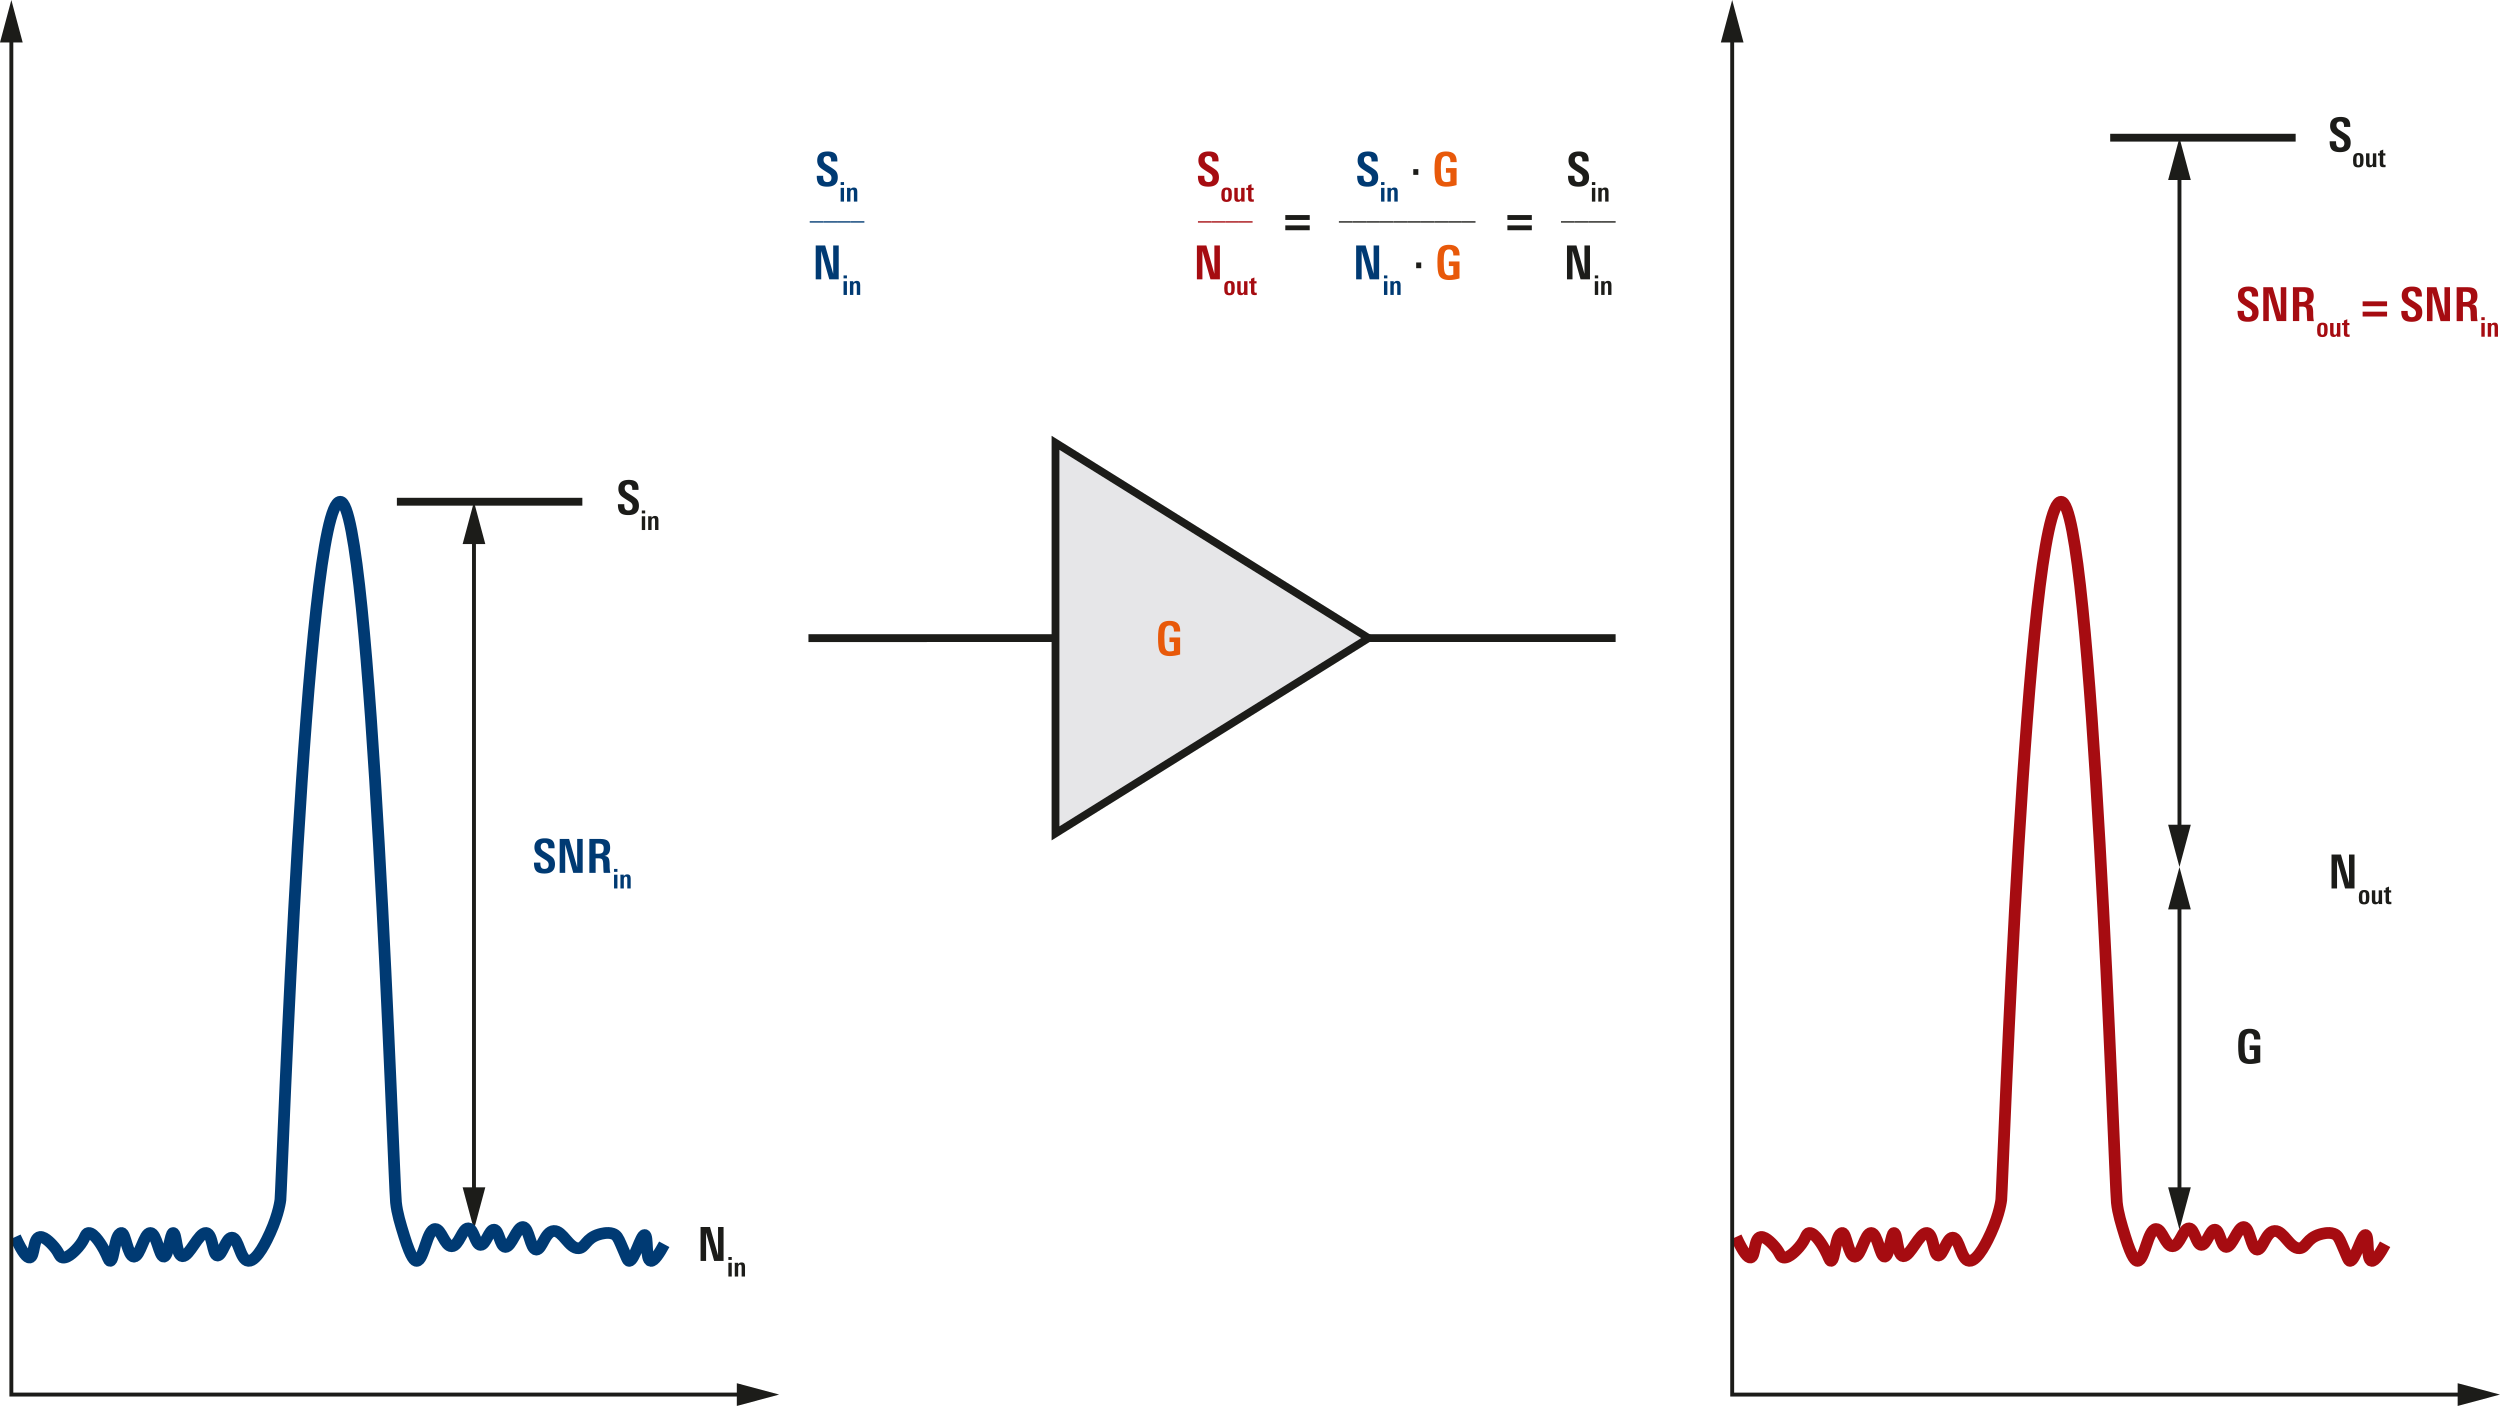 <svg xmlns="http://www.w3.org/2000/svg" xmlns:xlink="http://www.w3.org/1999/xlink" version="1.2" viewBox="0 0 1280.262 720"><defs><symbol id="a" overflow="visible"><path d="M11.516-4.469c0 3.211-1.809 4.813-5.422 4.813-1.98 0-3.367-.41-4.157-1.235C1.145-1.723.75-3.109.75-5.047v-.187h3.266v.218c0 .93.109 1.618.328 2.063.3.625.894.937 1.781.937 1.438 0 2.156-.726 2.156-2.187 0-.75-.328-1.406-.984-1.969-.156-.125-.906-.61-2.25-1.453a36.776 36.776 0 01-1.828-1.219c-.469-.344-.813-.633-1.031-.875-.805-.894-1.204-2-1.204-3.312 0-3.102 1.79-4.656 5.375-4.656 1.633 0 2.852.328 3.657.984.851.719 1.28 1.871 1.28 3.453v.672H8.11v-.438c0-1.55-.632-2.328-1.89-2.328-1.336 0-2 .684-2 2.047 0 .774.394 1.469 1.187 2.094.414.25.82.508 1.219.765.395.25.8.508 1.219.766 1.394.899 2.285 1.57 2.672 2.016.664.804 1 1.867 1 3.187zm0 0"/></symbol><symbol id="e" overflow="visible"><path d="M8.656 0L4.531-14.547V0H1.703v-17.36h4.828l4.125 14.547v-14.546h2.828V0zm0 0"/></symbol><symbol id="f" overflow="visible"><path d="M9.047-12.578c0-.875-.215-1.492-.64-1.86C7.987-14.812 7.335-15 6.452-15H4.922v5.203h1.25c.52 0 .96-.039 1.328-.125.375-.094.676-.242.906-.453.239-.219.406-.504.5-.86.094-.363.14-.812.14-1.343zM9.078 0a6.212 6.212 0 01-.14-1.094c-.024-.406-.043-.86-.063-1.36a69.505 69.505 0 01-.063-1.64c0-.406-.011-.68-.03-.828-.063-1.008-.262-1.68-.595-2.016-.324-.332-.992-.5-2-.5H4.923V0H1.703v-17.36h5.453c1.727 0 2.969.266 3.719.797.977.68 1.469 1.915 1.469 3.704 0 2.418-.985 3.824-2.953 4.218 1.062.063 1.78.438 2.156 1.125.332.586.508 1.653.531 3.204.008 1.136.031 1.855.063 2.156.05.844.148 1.562.296 2.156zm0 0"/></symbol><symbol id="g" overflow="visible"><path d="M9.219-12.219v-.281c0-1.895-.746-2.844-2.235-2.844-1.156 0-1.906.563-2.25 1.688-.28.812-.421 2.273-.421 4.375 0 2.898.171 4.808.515 5.734.352 1.024 1.086 1.531 2.203 1.531.832 0 1.563-.129 2.188-.39v-4.406H6.938v-2.36h5.453v8.688c-1.793.55-3.555.828-5.282.828-2.68 0-4.418-.832-5.218-2.5-.543-1.102-.813-3.328-.813-6.672 0-3.07.266-5.16.797-6.266.813-1.726 2.516-2.594 5.11-2.594 1.843 0 3.21.415 4.109 1.235.894.824 1.344 2.148 1.344 3.969v.265zm0 0"/></symbol><symbol id="l" overflow="visible"><path d="M.86-2.36v-2.484h12.515v2.485zm0-5.265v-2.5h12.515v2.5zm0 0"/></symbol><symbol id="m" overflow="visible"><path d="M1.531-5.719V-8.64h2.594v2.922zm0 0"/></symbol><symbol id="b" overflow="visible"><path d="M.766 0v-7.047H2.5V0zm0-8.5V-10H2.5v1.5zm0 0"/></symbol><symbol id="c" overflow="visible"><path d="M4.281 0v-4.734c0-.457-.031-.766-.093-.922-.118-.282-.352-.422-.704-.422-.312 0-.558.148-.734.437-.168.293-.25.641-.25 1.047V0H.766v-5.906c0-.239-.008-.453-.016-.64-.012-.188-.023-.352-.031-.5h1.75v.78c.437-.632 1.015-.953 1.734-.953.688 0 1.164.184 1.438.547.25.324.375.86.375 1.61V0zm0 0"/></symbol><symbol id="d" overflow="visible"><path d="M0 1.75v-.703h7v.703zm0 0"/></symbol><symbol id="h" overflow="visible"><path d="M4.14-4.219c0-.601-.038-1.031-.109-1.281-.136-.383-.402-.578-.797-.578-.43 0-.714.23-.859.687-.086.262-.125.657-.125 1.188v1.406c0 .543.035.934.11 1.172.132.438.421.656.859.656.406 0 .676-.203.812-.61.07-.226.11-.609.11-1.14zm1.766.485c0 1.355-.14 2.296-.422 2.828C5.098-.187 4.344.172 3.22.172 2.063.172 1.289-.172.906-.86.633-1.36.5-2.242.5-3.516c0-1.164.156-2.023.469-2.578.414-.75 1.18-1.125 2.297-1.125 1.101 0 1.847.324 2.234.969.27.469.406 1.309.406 2.516zm0 0"/></symbol><symbol id="i" overflow="visible"><path d="M4.297 0L4.28-.75c-.398.594-.96.89-1.687.89C1.375.14.766-.52.766-1.843v-5.203H2.5v4.719c0 .406.035.71.11.906.113.293.347.438.703.438.351 0 .601-.172.75-.516.132-.281.203-.602.203-.969v-4.578H6v5.89c0 .118.004.274.016.47.007.187.023.417.046.687zm0 0"/></symbol><symbol id="j" overflow="visible"><path d="M3.969.016a5.39 5.39 0 01-.438.046C3.363.07 3.187.079 3 .079c-.742 0-1.258-.133-1.547-.406-.281-.258-.422-.766-.422-1.516v-4.078H.094v-1.125h.937V-8.25l1.735-.719v1.922h1.109v1.125h-1.11v3.828c0 .367.04.606.126.719.101.168.304.25.609.25.094-.008.25-.023.469-.047zm0 0"/></symbol></defs><path d="M242.723 274.66v337.328" fill="none" stroke="#1c1c19" stroke-width="2" stroke-miterlimit="10"/><path d="M236.91 278.621l5.809-21.68 5.812 21.68zm0 0M236.91 608.027l5.809 21.68 5.812-21.68zm0 0" fill="#1c1c19"/><path d="M203.246 256.941h94.977M414.008 326.79l413.363-.02" fill="none" stroke="#1c1c19" stroke-width="4" stroke-miterlimit="10"/><path d="M540.531 226.766l160.317 100-160.317 100zm0 0" fill="#e6e6e8" stroke="#1c1c19" stroke-width="4" stroke-miterlimit="10"/><path d="M7.809 633.453c3.941 8.586 6.117 10.672 7.398 10.55 2.672-.245 1.531-10.116 5.285-10.55 2.719-.316 6.723 4.473 7.399 5.277 2.699 3.227 2.476 5.032 4.226 5.282 2.95.418 7-4.227 7.926-5.29 3.812-4.367 3.437-7.163 5.281-7.312 3.059-.246 7.196 7.195 7.93 8.512 2.027 3.652 2.316 5.793 3.168 5.785 2.176-.016 2.035-13.992 5.812-14.305 2.032-.164 3.149 12.063 6.34 12.153 3.262.093 5.145-12.25 8.453-12.157 3.243.094 4.461 12.223 6.871 12.157 2.399-.07 3.301-12.192 4.754-12.157 1.852.04 1.438 11.575 4.758 11.926 3.54.375 8.32-12.293 12.153-11.926 3.535.336 3.152 11.47 5.812 11.586 2.441.106 4.277-9.203 7.398-9.191 3.48.016 4.07 11.633 8.454 11.914 4.449.29 9.722-11.3 11.097-14.316 4.574-10.059 5.281-17.004 5.281-17.004.758-7.414 12.684-357.446 30.649-357.446 15.851 0 27.336 347.407 28.531 358.809.59 5.594 2.274 11.043 4.23 17.363 3.684 11.91 5.551 12.606 6.34 12.602 3.77-.035 5.211-16.309 9.512-16.348 3.184-.031 4.836 8.887 8.453 8.852 3.68-.035 5.438-9.29 8.453-9.192 2.856.09 3.606 8.453 6.34 8.508 2.68.059 4.36-7.902 6.871-7.828 2.602.078 3 8.703 5.813 8.852 3.129.164 5.844-10.352 8.98-10.211 3.235.14 3.711 11.457 6.871 11.574 2.891.101 4.399-9.309 8.985-9.535 4.629-.227 7.77 9.144 12.68 8.851 3.523-.21 3.546-5.133 10.566-7.148.992-.285 4.21-1.207 6.871-.34 2.11.687 2.8 2.156 4.227 5.445 3.097 7.145 3.421 8.47 4.226 8.52 2.613.152 5.914-13.426 7.926-13.285 1.945.136.238 12.941 3.172 13.285 1.648.195 4.234-3.617 6.867-8.52" fill="none" stroke="#003a73" stroke-width="6" stroke-miterlimit="10"/><path d="M889.063 633.453c3.94 8.586 6.117 10.672 7.394 10.55 2.676-.245 1.531-10.116 5.285-10.55 2.723-.316 6.727 4.473 7.399 5.277 2.699 3.227 2.476 5.032 4.226 5.282 2.95.418 7-4.227 7.926-5.29 3.812-4.367 3.441-7.163 5.285-7.312 3.059-.246 7.195 7.195 7.926 8.512 2.031 3.652 2.316 5.793 3.168 5.785 2.18-.016 2.035-13.992 5.812-14.305 2.032-.164 3.149 12.063 6.344 12.153 3.262.093 5.14-12.25 8.453-12.157 3.242.094 4.461 12.223 6.871 12.157 2.395-.07 3.297-12.192 4.754-12.157 1.852.04 1.434 11.575 4.754 11.926 3.543.375 8.324-12.293 12.156-11.926 3.532.336 3.153 11.47 5.809 11.586 2.441.106 4.281-9.203 7.398-9.191 3.48.016 4.07 11.633 8.457 11.914 4.446.29 9.72-11.3 11.094-14.316 4.578-10.059 5.285-17.004 5.285-17.004.754-7.414 12.68-357.446 30.645-357.446 15.851 0 27.34 347.407 28.535 358.809.586 5.594 2.274 11.043 4.227 17.363 3.683 11.91 5.55 12.606 6.34 12.602 3.769-.035 5.214-16.309 9.511-16.348 3.188-.031 4.836 8.887 8.453 8.852 3.68-.035 5.438-9.29 8.457-9.192 2.856.09 3.602 8.453 6.34 8.508 2.68.059 4.36-7.902 6.867-7.828 2.606.078 3.004 8.703 5.813 8.852 3.129.164 5.848-10.352 8.984-10.211 3.23.14 3.711 11.457 6.867 11.574 2.895.101 4.399-9.309 8.985-9.535 4.633-.227 7.77 9.144 12.68 8.851 3.527-.21 3.546-5.133 10.57-7.148.988-.285 4.207-1.207 6.867-.34 2.11.687 2.8 2.156 4.227 5.445 3.097 7.145 3.425 8.47 4.226 8.52 2.617.152 5.918-13.426 7.926-13.285 1.945.136.242 12.941 3.172 13.285 1.648.195 4.234-3.617 6.87-8.52" fill="none" stroke="#a60c11" stroke-width="6" stroke-miterlimit="10"/><path d="M1116.117 88.23v338.075" fill="none" stroke="#1c1c19" stroke-width="2" stroke-miterlimit="10"/><path d="M1110.305 92.191l5.808-21.68 5.813 21.68zm0 0M1110.305 422.34l5.808 21.683 5.813-21.683zm0 0" fill="#1c1c19"/><path d="M1080.637 70.512h94.98" fill="none" stroke="#1c1c19" stroke-width="4" stroke-miterlimit="10"/><path d="M1116.117 461.742v150.246" fill="none" stroke="#1c1c19" stroke-width="2" stroke-miterlimit="10"/><path d="M1110.305 465.703l5.808-21.68 5.813 21.68zm0 0M1110.305 608.027l5.808 21.68 5.813-21.68zm0 0" fill="#1c1c19"/><path d="M887.063 715.176h-1V17.766h2v695.406h374.48v2.004zm0 0" fill="#1c1c19"/><path d="M1258.578 708.348l21.684 5.82-21.684 5.832zm0 0M892.871 21.742L887.066 0l-5.816 21.742zm0 0M5.813 715.176h-1V17.766h2l-.004 695.406h374.48v2.004zm0 0" fill="#1c1c19"/><path d="M377.328 708.348l21.684 5.82L377.328 720zm0 0M11.621 21.742L5.812 0 0 21.742zm0 0" fill="#1c1c19"/><use height="100%" width="100%" y="95.256" x="417.516" xlink:href="#a" fill="#003a73"/><g fill="#003a73"><use height="100%" width="100%" y="103.248" x="429.732" xlink:href="#b"/><use height="100%" width="100%" y="103.248" x="433.006" xlink:href="#c"/></g><g fill="#003a73"><use height="100%" width="100%" y="112.245" x="414.663" xlink:href="#d"/><use height="100%" width="100%" y="112.245" x="421.659" xlink:href="#d"/><use height="100%" width="100%" y="112.245" x="428.655" xlink:href="#d"/><use height="100%" width="100%" y="112.245" x="435.651" xlink:href="#d"/></g><use height="100%" width="100%" y="143.056" x="416.028" xlink:href="#e" fill="#003a73"/><g fill="#003a73"><use height="100%" width="100%" y="151.048" x="431.219" xlink:href="#b"/><use height="100%" width="100%" y="151.048" x="434.493" xlink:href="#c"/></g><g fill="#003a73"><use height="100%" width="100%" y="446.99" x="272.698" xlink:href="#a"/><use height="100%" width="100%" y="446.99" x="284.914" xlink:href="#e"/><use height="100%" width="100%" y="446.99" x="300.106" xlink:href="#f"/></g><g fill="#003a73"><use height="100%" width="100%" y="454.982" x="313.689" xlink:href="#b"/><use height="100%" width="100%" y="454.982" x="316.963" xlink:href="#c"/></g><use height="100%" width="100%" y="335.628" x="591.958" xlink:href="#g" fill="#e8590a"/><g fill="#a60c11"><use height="100%" width="100%" y="164.436" x="1145.11" xlink:href="#a"/><use height="100%" width="100%" y="164.436" x="1157.326" xlink:href="#e"/><use height="100%" width="100%" y="164.436" x="1172.518" xlink:href="#f"/></g><g fill="#a60c11"><use height="100%" width="100%" y="172.44" x="1186.095" xlink:href="#h"/><use height="100%" width="100%" y="172.44" x="1192.504" xlink:href="#i"/><use height="100%" width="100%" y="172.44" x="1199.29" xlink:href="#j"/></g><g fill="#a60c11"><use height="100%" width="100%" y="164.447" x="1203.389" xlink:href="#k"/><use height="100%" width="100%" y="164.447" x="1209.053" xlink:href="#l"/><use height="100%" width="100%" y="164.447" x="1223.285" xlink:href="#k"/></g><g fill="#a60c11"><use height="100%" width="100%" y="164.447" x="1228.949" xlink:href="#a"/><use height="100%" width="100%" y="164.447" x="1241.165" xlink:href="#e"/><use height="100%" width="100%" y="164.447" x="1256.357" xlink:href="#f"/></g><g fill="#a60c11"><use height="100%" width="100%" y="172.44" x="1269.94" xlink:href="#b"/><use height="100%" width="100%" y="172.44" x="1273.214" xlink:href="#c"/></g><use height="100%" width="100%" y="77.567" x="1192.278" xlink:href="#a" fill="#1c1c19"/><g fill="#1c1c19"><use height="100%" width="100%" y="85.56" x="1204.494" xlink:href="#h"/><use height="100%" width="100%" y="85.56" x="1210.902" xlink:href="#i"/><use height="100%" width="100%" y="85.56" x="1217.689" xlink:href="#j"/></g><use height="100%" width="100%" y="454.982" x="1192.278" xlink:href="#e" fill="#1c1c19"/><g fill="#1c1c19"><use height="100%" width="100%" y="462.975" x="1207.47" xlink:href="#h"/><use height="100%" width="100%" y="462.975" x="1213.878" xlink:href="#i"/><use height="100%" width="100%" y="462.975" x="1220.664" xlink:href="#j"/></g><use height="100%" width="100%" y="544.526" x="1145.104" xlink:href="#g" fill="#1c1c19"/><use height="100%" width="100%" y="95.246" x="612.713" xlink:href="#a" fill="#a60c11"/><g fill="#a60c11"><use height="100%" width="100%" y="103.247" x="624.935" xlink:href="#h"/><use height="100%" width="100%" y="103.247" x="631.343" xlink:href="#i"/><use height="100%" width="100%" y="103.247" x="638.13" xlink:href="#j"/></g><g fill="#a60c11"><use height="100%" width="100%" y="112.244" x="613.476" xlink:href="#d"/><use height="100%" width="100%" y="112.244" x="620.472" xlink:href="#d"/><use height="100%" width="100%" y="112.244" x="627.468" xlink:href="#d"/><use height="100%" width="100%" y="112.244" x="634.464" xlink:href="#d"/></g><use height="100%" width="100%" y="143.055" x="611.231" xlink:href="#e" fill="#a60c11"/><g fill="#a60c11"><use height="100%" width="100%" y="151.047" x="626.422" xlink:href="#h"/><use height="100%" width="100%" y="151.047" x="632.831" xlink:href="#i"/><use height="100%" width="100%" y="151.047" x="639.617" xlink:href="#j"/></g><use height="100%" width="100%" y="120.265" x="657.347" xlink:href="#l" fill="#1c1c19"/><use height="100%" width="100%" y="95.257" x="694.259" xlink:href="#a" fill="#003a73"/><g fill="#003a73"><use height="100%" width="100%" y="103.248" x="706.484" xlink:href="#b"/><use height="100%" width="100%" y="103.248" x="709.759" xlink:href="#c"/></g><g fill="#1c1c19"><use height="100%" width="100%" y="95.256" x="716.544" xlink:href="#k"/><use height="100%" width="100%" y="95.256" x="722.208" xlink:href="#m"/><use height="100%" width="100%" y="95.256" x="727.872" xlink:href="#k"/></g><use height="100%" width="100%" y="95.256" x="733.536" xlink:href="#g" fill="#e8590a"/><g fill="#1c1c19"><use height="100%" width="100%" y="112.248" x="685.653" xlink:href="#d"/><use height="100%" width="100%" y="112.248" x="692.649" xlink:href="#d"/><use height="100%" width="100%" y="112.248" x="699.645" xlink:href="#d"/><use height="100%" width="100%" y="112.248" x="706.641" xlink:href="#d"/><use height="100%" width="100%" y="112.248" x="713.637" xlink:href="#d"/><use height="100%" width="100%" y="112.248" x="720.633" xlink:href="#d"/><use height="100%" width="100%" y="112.248" x="727.629" xlink:href="#d"/><use height="100%" width="100%" y="112.248" x="734.625" xlink:href="#d"/><use height="100%" width="100%" y="112.248" x="741.621" xlink:href="#d"/><use height="100%" width="100%" y="112.248" x="748.617" xlink:href="#d"/></g><use height="100%" width="100%" y="143.056" x="692.78" xlink:href="#e" fill="#003a73"/><g fill="#003a73"><use height="100%" width="100%" y="151.048" x="707.973" xlink:href="#b"/><use height="100%" width="100%" y="151.048" x="711.247" xlink:href="#c"/></g><g fill="#1c1c19"><use height="100%" width="100%" y="143.056" x="718.032" xlink:href="#k"/><use height="100%" width="100%" y="143.056" x="723.696" xlink:href="#m"/><use height="100%" width="100%" y="143.056" x="729.36" xlink:href="#k"/></g><use height="100%" width="100%" y="143.056" x="735.024" xlink:href="#g" fill="#e8590a"/><use height="100%" width="100%" y="95.248" x="802.248" xlink:href="#a" fill="#1c1c19"/><g fill="#1c1c19"><use height="100%" width="100%" y="103.247" x="814.458" xlink:href="#b"/><use height="100%" width="100%" y="103.247" x="817.732" xlink:href="#c"/></g><g fill="#1c1c19"><use height="100%" width="100%" y="112.244" x="799.389" xlink:href="#d"/><use height="100%" width="100%" y="112.244" x="806.385" xlink:href="#d"/><use height="100%" width="100%" y="112.244" x="813.381" xlink:href="#d"/><use height="100%" width="100%" y="112.244" x="820.377" xlink:href="#d"/></g><use height="100%" width="100%" y="143.055" x="800.754" xlink:href="#e" fill="#1c1c19"/><g fill="#1c1c19"><use height="100%" width="100%" y="151.047" x="815.945" xlink:href="#b"/><use height="100%" width="100%" y="151.047" x="819.219" xlink:href="#c"/></g><use height="100%" width="100%" y="120.265" x="771.081" xlink:href="#l" fill="#1c1c19"/><use height="100%" width="100%" y="645.721" x="357.058" xlink:href="#e" fill="#1c1c19"/><g fill="#1c1c19"><use height="100%" width="100%" y="653.715" x="372.24" xlink:href="#b"/><use height="100%" width="100%" y="653.715" x="375.514" xlink:href="#c"/></g><use height="100%" width="100%" y="263.435" x="315.684" xlink:href="#a" fill="#1c1c19"/><g fill="#1c1c19"><use height="100%" width="100%" y="271.427" x="327.9" xlink:href="#b"/><use height="100%" width="100%" y="271.427" x="331.174" xlink:href="#c"/></g></svg>